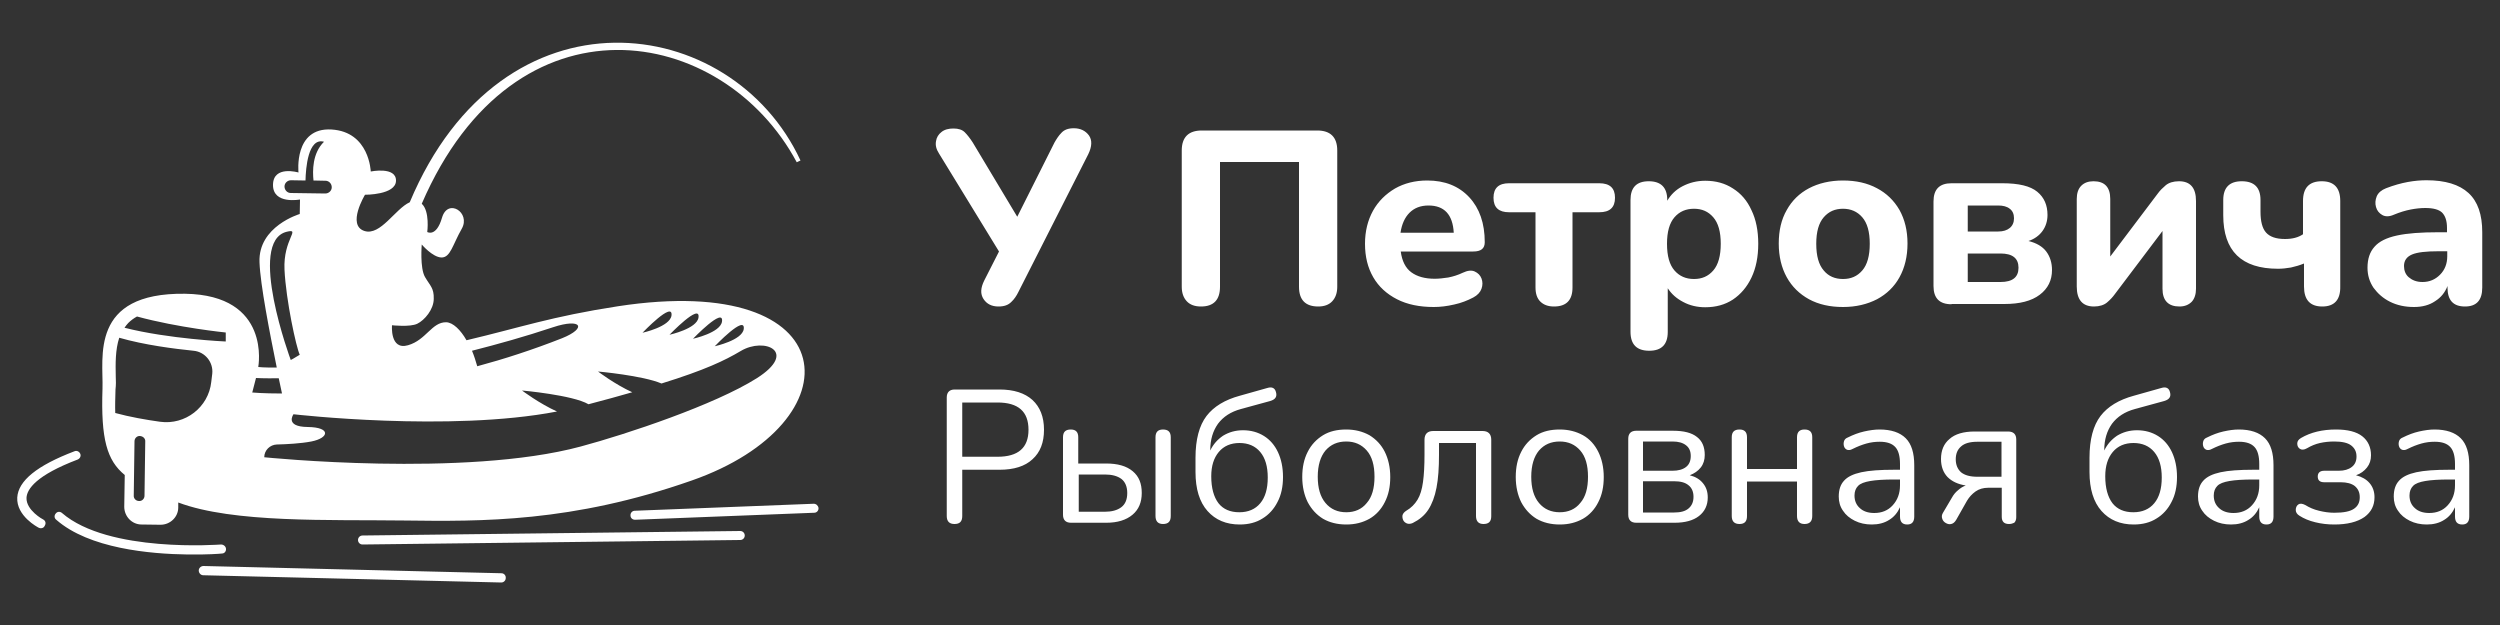 <?xml version="1.0" encoding="utf-8"?>
<!-- Generator: Adobe Illustrator 25.4.1, SVG Export Plug-In . SVG Version: 6.00 Build 0)  -->
<svg version="1.1" id="Слой_2" xmlns="http://www.w3.org/2000/svg" xmlns:xlink="http://www.w3.org/1999/xlink" x="0px" y="0px"
	 viewBox="0 0 1000 250" style="enable-background:new 0 0 1000 250;" xml:space="preserve">
<rect x="0" y="0" width="1000" height="250" fill="#333333" stroke="none"/>
<style type="text/css">
	.st0{fill:#FFFFFF;}
</style>
<path class="st0" d="M202.3,231.2c0,1-0.8,1.8-1.8,1.8c0,0,0,0,0,0l-119.2-2.9c-1,0-1.8-0.9-1.8-1.9c0-1,0.9-1.8,1.9-1.8l119.2,2.9
	C201.6,229.3,202.4,230.2,202.3,231.2z M90.4,219.5c-0.1-1-1-1.7-2-1.7c-0.4,0-45,3.5-63.6-12.6c-0.8-0.7-1.9-0.6-2.5,0.2
	c-0.7,0.8-0.6,1.9,0.2,2.5c13.1,11.5,37.4,13.7,52.7,13.9c7.6,0.1,13-0.3,13.6-0.4C89.8,221.4,90.5,220.5,90.4,219.5z M296.1,212.4
	L145,214.2c-1,0-1.8,0.8-1.8,1.8c0,1,0.8,1.8,1.8,1.8c0,0,0,0,0,0l151.1-1.8c1,0,1.8-0.8,1.8-1.8
	C297.9,213.2,297.1,212.4,296.1,212.4z M325.5,201.5l-71.6,2.8c-1,0-1.8,0.9-1.7,1.9c0,1,0.8,1.7,1.8,1.7c0,0,0.1,0,0.1,0l71.6-2.8
	c1,0,1.8-0.9,1.7-1.9C327.3,202.3,326.5,201.5,325.5,201.5z M17.3,207.8c-0.1,0-6.9-3.7-6.7-8.7c0.2-3.5,3.9-9,20.5-15.3
	c0.9-0.4,1.4-1.4,1-2.3c-0.4-0.9-1.4-1.4-2.3-1c-15,5.7-22.5,11.8-22.9,18.5c-0.4,7.4,8.2,11.9,8.6,12.1c0.3,0.1,0.5,0.2,0.8,0.2
	c0.7,0,1.3-0.3,1.6-1C18.5,209.3,18.2,208.3,17.3,207.8z M49.9,190l-0.2,12.7c0,3.9,3.1,7.1,6.9,7.1l7.6,0.1c3.9,0,7.1-3.1,7.1-6.9
	l0-2c22.1,8.3,60.5,6.8,90.3,7.2c31.1,0.4,67.2,0.8,115.1-16c66.1-23.1,62.4-83.8-29.5-69.7c-26.7,4.1-39.4,8.6-60.6,13.6
	c-2.4-4.2-5.4-7.1-8.1-7.2c-5.8-0.1-8,7.1-15.3,9.2c-7.3,2.1-6.4-8-6.4-8s7.2,0.8,10.1-0.6c2.9-1.4,6.6-5.7,6.6-10
	c0.1-4.3-1.4-5.1-3.5-8.7c-2.1-3.6-1.3-13-1.3-13s4.3,5.1,7.9,5.2c3.6,0,4.4-5,8.1-11.5c3.7-6.5-5.6-12.4-7.9-4.4
	c-2.3,7.9-5.9,5.7-5.9,5.7s1.1-8.3-2.2-11.3c37.4-86.6,120.4-71.9,150-16.6l1.5-0.7C292.7,4.9,201.1-7.7,163.9,80.9
	c-5.8,2.6-11.7,13.5-18.1,11.5c-7.2-2.3,0.2-14.5,0.2-14.5s12.3,0.1,12.4-5.6c0.1-5.8-10.1-3.7-10.1-3.7s-0.5-15.9-15.7-16.8
	c-15.2-0.9-13.2,17.2-13.2,17.2s-10.1-3-10.2,4.9c-0.1,8,10.8,5.9,10.8,5.9l-0.1,5.8c0,0-16.7,4.9-16.1,19.3
	c0.3,8.9,4.1,28.3,6.9,42.1c-5,0.1-7.4-0.2-7.4-0.2s5.4-28.8-29.3-29.3c-38.3-0.5-32.6,25.6-33,37.9C40.3,175.7,42.8,184.2,49.9,190
	z M297.5,131.6c-0.6,4.5-11.6,6.9-11.6,6.9S298.2,125.6,297.5,131.6z M288.8,128.6c-0.6,4.5-11.6,6.9-11.6,6.9
	S289.6,122.6,288.8,128.6z M279.4,127c-0.6,4.5-11.6,6.9-11.6,6.9S280.2,121,279.4,127z M268.6,126.2c-0.6,4.5-11.6,6.9-11.6,6.9
	S269.3,120.2,268.6,126.2z M221.2,130.9c11.4-3.8,13.8,0.3,3.6,4.4c-11.7,4.6-23.1,8.3-33.9,11.2c-0.6-2.1-1.3-4.3-2.1-6.2
	C199,137.7,209.8,134.7,221.2,130.9z M116.3,77.2c-1.4,0-2.5-1.2-2.5-2.6c0-1.4,1.2-2.5,2.6-2.5l5.8,0.1c0.1-4.8,1-17.3,7.4-15.5
	c-4.7,4.6-4.6,11.7-4.2,15.5l4.8,0.1c1.4,0,2.5,1.2,2.5,2.6c0,1.4-1.2,2.5-2.6,2.5L116.3,77.2z M222.8,164.6c-7.1-3.2-14-8.4-14-8.4
	s20.3,1.8,26.6,5.5c6.5-1.7,12.3-3.3,17.5-4.8c-7-3.2-13.7-8.3-13.7-8.3s17.9,1.6,25.4,4.8c17.4-5.4,25.3-9.2,31.7-13
	c9.5-5.7,23.1,0.3,6.4,10.9c-16.8,10.6-51.8,22.3-70.4,27.3c-46.4,12.5-126.6,4.3-126.6,4.3c0-2.8,2.3-5,5-5.1
	c4-0.1,9.6-0.4,13.8-1.2c7.2-1.4,8-5.7-1.4-5.8c-9.4-0.1-5.7-5.1-5.7-5.1S179.8,172.9,222.8,164.6z M114.7,92.7
	c5.8-1.4-1.5,2.9-0.9,15.2c0.6,12.3,4.7,31.1,6.1,34c-2.2,1.4-3.6,2.1-3.6,2.1S98.7,96.6,114.7,92.7z M102.4,151.2
	c0,0,3.2,0.2,9.1,0.1c0.5,2.3,0.9,4.4,1.3,6.1c-7.6,0-11.9-0.4-11.9-0.4L102.4,151.2z M57.8,198.3c0,1.2-1,2.2-2.2,2.1
	c-1.2,0-2.2-1-2.1-2.2l0.3-21.7c0-1.2,1-2.2,2.2-2.1s2.2,1,2.1,2.2L57.8,198.3z M51.3,129.2c1-1,2.2-1.9,3.5-2.6
	c16.5,4.5,35.5,6.4,35.5,6.4l0,3.6c0,0-22.8-1-40.5-5.5C50.3,130.4,50.7,129.8,51.3,129.2z M46.3,150.5c-0.1-4.9-0.2-10.6,1.4-15.4
	c10.1,2.9,21.9,4.4,29.7,5.2c4.6,0.4,8,4.6,7.5,9.2l-0.4,3.3c-1.1,10.1-10.4,17.3-20.5,15.9c-5.7-0.8-12-1.9-17.9-3.5
	c-0.1-2.8,0-5.9,0.1-9.4C46.4,154,46.4,152.3,46.3,150.5z"/>
<path class="st0" d="M399.4,122.6c-2.7,0-4.7-1-6-3c-1.3-2-1.2-4.4,0.3-7.4l5.9-11.6l-24-39.2c-1.1-1.7-1.5-3.3-1.2-4.9
	c0.2-1.5,1-2.8,2.2-3.7c1.2-1,2.9-1.4,4.8-1.4c2,0,3.5,0.5,4.5,1.5c1,1,2.1,2.4,3.2,4.1l17.8,29.7L421.8,57c0.8-1.4,1.7-2.8,2.8-3.9
	c1.1-1.2,2.7-1.8,4.9-1.8c2.7,0,4.7,1,6.1,2.9c1.3,1.9,1.2,4.4-0.3,7.5l-28,55.2c-0.7,1.4-1.6,2.8-2.8,3.9
	C403.3,122,401.7,122.6,399.4,122.6z M480.4,122.6c-2.5,0-4.4-0.7-5.7-2.1c-1.3-1.4-2-3.3-2-5.8V60.2c0-5.3,2.7-8,8-8h46.2
	c5.3,0,8,2.7,8,8v54.5c0,2.5-0.7,4.4-2,5.8s-3.2,2.1-5.6,2.1c-5.1,0-7.7-2.6-7.7-7.9V64.8H488v49.9
	C488,119.9,485.5,122.6,480.4,122.6z M573.5,122.8c-5.7,0-10.6-1-14.7-3.1c-4.1-2.1-7.3-5-9.5-8.8c-2.2-3.8-3.3-8.2-3.3-13.4
	c0-5,1.1-9.4,3.2-13.2c2.1-3.8,5.1-6.7,8.8-8.9c3.7-2.1,8-3.2,12.9-3.2c7,0,12.6,2.2,16.8,6.7c4.1,4.4,6.2,10.4,6.2,18
	c0,2.5-1.5,3.7-4.6,3.7h-29c0.5,3.8,1.9,6.6,4.2,8.3c2.3,1.7,5.4,2.6,9.4,2.6c1.6,0,3.4-0.2,5.4-0.5c2-0.4,3.9-1,5.8-1.9
	c1.9-0.9,3.5-1.1,4.8-0.5c1.3,0.6,2.2,1.5,2.7,2.8c0.5,1.3,0.5,2.7,0,4.1c-0.5,1.4-1.6,2.6-3.3,3.5c-2.3,1.2-4.8,2.2-7.6,2.8
	C578.7,122.5,576,122.8,573.5,122.8z M571.4,82.2c-3.2,0-5.7,1-7.6,2.9c-1.9,1.9-3.1,4.6-3.6,8h21.3
	C581.1,85.8,577.7,82.2,571.4,82.2z M621.6,122.6c-2.4,0-4.2-0.7-5.5-2c-1.3-1.3-1.9-3.2-1.9-5.6V84.9h-10.6c-4.1,0-6.2-1.9-6.2-5.8
	c0-3.9,2.1-5.8,6.2-5.8h36.1c4.2,0,6.3,1.9,6.3,5.8c0,3.9-2.1,5.8-6.3,5.8H629V115C629,120,626.6,122.6,621.6,122.6z M659.7,140.3
	c-5,0-7.5-2.5-7.5-7.6V80c0-5,2.4-7.5,7.3-7.5c4.9,0,7.4,2.5,7.4,7.5v0.3c1.4-2.4,3.4-4.4,6.1-5.8c2.7-1.4,5.7-2.2,9.1-2.2
	c4.2,0,7.9,1,11.1,3.1c3.2,2,5.7,4.9,7.4,8.7c1.8,3.7,2.7,8.2,2.7,13.4c0,5.2-0.9,9.7-2.7,13.5c-1.8,3.8-4.3,6.7-7.4,8.8
	c-3.2,2.1-6.9,3.1-11.1,3.1c-3.2,0-6.2-0.7-8.8-2.1c-2.7-1.4-4.7-3.2-6.2-5.5v17.5C667.1,137.8,664.6,140.3,659.7,140.3z
	 M677.6,111.6c3.2,0,5.7-1.1,7.7-3.4c2-2.3,3-5.9,3-10.7c0-4.8-1-8.3-3-10.6c-2-2.3-4.5-3.4-7.7-3.4c-3.2,0-5.8,1.1-7.8,3.4
	c-2,2.3-3,5.8-3,10.6c0,4.9,1,8.4,3,10.7C671.8,110.5,674.4,111.6,677.6,111.6z M737.2,122.8c-5.2,0-9.7-1-13.6-3.1
	c-3.8-2.1-6.8-5-8.9-8.8c-2.1-3.8-3.2-8.3-3.2-13.5c0-5.1,1-9.6,3.2-13.4c2.1-3.8,5.1-6.7,8.9-8.7c3.8-2,8.4-3.1,13.6-3.1
	c5.2,0,9.7,1,13.6,3.1c3.8,2,6.8,4.9,9,8.7c2.1,3.8,3.2,8.2,3.2,13.4c0,5.2-1.1,9.7-3.2,13.5c-2.1,3.8-5.1,6.7-9,8.8
	C746.9,121.7,742.4,122.8,737.2,122.8z M737.2,111.6c3.2,0,5.7-1.1,7.7-3.4c2-2.3,3-5.9,3-10.7c0-4.8-1-8.3-3-10.6
	c-2-2.3-4.6-3.4-7.7-3.4c-3.2,0-5.7,1.1-7.7,3.4c-2,2.3-3,5.8-3,10.6c0,4.9,1,8.4,3,10.7C731.4,110.5,734,111.6,737.2,111.6z
	 M780.6,121.7c-4.8,0-7.2-2.4-7.2-7.3V80.6c0-4.9,2.4-7.3,7.2-7.3h20.3c6.6,0,11.2,1.1,14,3.4c2.8,2.3,4.1,5.4,4.1,9.3
	c0,2.4-0.7,4.6-2,6.4c-1.3,1.8-3.2,3.2-5.6,4c3.2,0.8,5.6,2.2,7.1,4.2c1.5,2,2.3,4.5,2.3,7.4c0,4.1-1.6,7.4-4.9,9.9
	c-3.3,2.5-8,3.7-14.2,3.7H780.6z M787.1,92.6h12.2c2,0,3.5-0.5,4.6-1.4c1.1-0.9,1.7-2.2,1.7-3.9c0-1.7-0.6-3-1.7-3.8
	c-1.1-0.9-2.7-1.3-4.6-1.3h-12.2V92.6z M787.1,112.8h13.1c4.8,0,7.2-1.9,7.2-5.7c0-3.8-2.4-5.7-7.2-5.7h-13.1V112.8z M837.6,122.6
	c-4.6,0-6.9-2.7-6.9-8v-35c0-2.3,0.6-4.1,1.8-5.3c1.2-1.2,2.8-1.8,4.9-1.8c4.5,0,6.7,2.4,6.7,7.1v23l19.1-25.3
	c0.8-1.1,1.8-2.1,3.1-3.2c1.2-1,3-1.6,5.3-1.6c4.5,0,6.8,2.6,6.8,7.9v35.1c0,2.2-0.6,4-1.7,5.2c-1.2,1.2-2.8,1.9-4.9,1.9
	c-4.5,0-6.8-2.4-6.8-7.1V92.4l-19.1,25.3c-0.8,1.1-1.8,2.2-3.1,3.3C841.6,122,839.8,122.6,837.6,122.6z M928.9,122.6
	c-4.9,0-7.3-2.7-7.3-8v-9.2c-1.7,0.7-3.4,1.2-5.2,1.6c-1.7,0.3-3.5,0.5-5.2,0.5c-14.6,0-21.9-7.1-21.9-21.4V80c0-5,2.5-7.5,7.4-7.5
	c5,0,7.5,2.5,7.5,7.5v4.7c0,3.8,0.7,6.6,2.2,8.3c1.5,1.7,4,2.6,7.6,2.6c2.9,0,5.3-0.6,7.2-1.9V80.4c0-5.3,2.5-7.9,7.5-7.9
	c4.9,0,7.4,2.6,7.4,7.9v34.2C936.2,119.9,933.8,122.6,928.9,122.6z M965.6,122.8c-3.6,0-6.8-0.7-9.6-2.1c-2.8-1.4-4.9-3.3-6.6-5.6
	c-1.6-2.4-2.4-5-2.4-8c0-3.5,0.9-6.3,2.8-8.4c1.8-2.1,4.8-3.6,9-4.5c4.1-0.9,9.6-1.3,16.5-1.3h3.5v-1.7c0-2.9-0.7-4.9-2-6.2
	c-1.3-1.2-3.5-1.8-6.7-1.8c-1.8,0-3.7,0.2-5.8,0.6c-2.1,0.4-4.4,1.1-6.8,2.1c-1.8,0.8-3.4,0.8-4.6,0.1c-1.2-0.7-2.1-1.7-2.5-3.2
	c-0.4-1.4-0.3-2.8,0.3-4.3c0.6-1.4,1.9-2.5,3.7-3.2c3.1-1.2,6-2,8.7-2.5c2.7-0.5,5.2-0.7,7.5-0.7c7.5,0,13.1,1.7,16.8,5.1
	c3.7,3.4,5.5,8.6,5.5,15.7V115c0,5.1-2.3,7.6-6.9,7.6c-4.7,0-7-2.5-7-7.6v-0.6c-1,2.6-2.6,4.6-5,6.1
	C971.8,122,969,122.8,965.6,122.8z M969,112.8c2.8,0,5.1-1,7-2.9c1.9-1.9,2.9-4.4,2.9-7.4v-2h-3.4c-5.1,0-8.6,0.4-10.7,1.3
	c-2.1,0.9-3.2,2.4-3.2,4.6c0,1.8,0.6,3.4,1.9,4.5S966.5,112.8,969,112.8z"/>
<path class="st0" d="M381.8,209.6c-2.1,0-3.1-1.1-3.1-3.2V159c0-2.1,1.1-3.2,3.2-3.2h17.9c5.7,0,10.1,1.4,13.2,4.2
	c3,2.8,4.6,6.7,4.6,11.9c0,5.1-1.5,9-4.6,11.8c-3,2.8-7.4,4.2-13.2,4.2h-14.9v18.5C384.9,208.6,383.9,209.6,381.8,209.6z
	 M384.9,182.7H399c8.3,0,12.4-3.6,12.4-10.8c0-7.3-4.1-10.9-12.4-10.9h-14.1V182.7z M428.4,209.1c-2.1,0-3.2-1.1-3.2-3.2v-31
	c0-2.1,1-3.1,3.1-3.1c2,0,3,1,3,3.1v10.5h11.1c4.7,0,8.2,1,10.7,3.1s3.6,4.9,3.6,8.7c0,3.7-1.2,6.6-3.7,8.7c-2.5,2.1-6,3.2-10.5,3.2
	H428.4z M431.4,204.7h10.5c2.8,0,5-0.6,6.6-1.8s2.4-3.1,2.4-5.7c0-2.5-0.8-4.4-2.3-5.6c-1.6-1.2-3.8-1.8-6.6-1.8h-10.5V204.7z
	 M465.2,209.6c-2,0-3-1.1-3-3.2v-31.5c0-2.1,1-3.1,3-3.1c2.1,0,3.1,1,3.1,3.1v31.5C468.3,208.6,467.3,209.6,465.2,209.6z
	 M495.9,209.8c-5.4,0-9.7-1.8-12.9-5.4c-3.2-3.6-4.8-8.8-4.8-15.6v-5.7c0-7.3,1.5-12.9,4.4-16.7c2.9-3.8,7.4-6.5,13.3-8.1l11-3.1
	c1.9-0.6,3.1,0,3.5,1.7c0.5,1.8-0.3,2.9-2.3,3.5l-11.7,3.2c-4.1,1.1-7.1,3.1-9.2,5.9c-2,2.8-3.1,6.3-3.1,10.5v0.2
	c1.2-2.5,2.9-4.4,5.1-5.9c2.3-1.4,4.9-2.2,8-2.2c3.2,0,6,0.8,8.4,2.3c2.4,1.5,4.3,3.7,5.6,6.5c1.3,2.8,2,6.1,2,9.9
	c0,3.8-0.7,7.2-2.2,10c-1.4,2.8-3.5,5.1-6,6.6C502.5,209,499.4,209.8,495.9,209.8z M495.7,204.9c3.6,0,6.4-1.2,8.4-3.6
	c2-2.4,3-5.8,3-10.3c0-4.4-1-7.8-3-10.2c-2-2.4-4.8-3.6-8.3-3.6c-3.5,0-6.3,1.2-8.3,3.6c-2,2.4-3,5.6-3,9.7c0,4.7,1,8.3,2.9,10.8
	C489.3,203.7,492.1,204.9,495.7,204.9z M538.5,209.8c-3.6,0-6.7-0.8-9.3-2.3c-2.6-1.6-4.6-3.8-6.1-6.6c-1.4-2.8-2.2-6.2-2.2-10.1
	c0-3.9,0.7-7.2,2.2-10.1c1.4-2.8,3.5-5,6.1-6.6c2.6-1.6,5.7-2.3,9.3-2.3c3.5,0,6.6,0.8,9.3,2.3c2.6,1.6,4.7,3.8,6.1,6.6
	c1.4,2.8,2.2,6.2,2.2,10.1c0,3.9-0.7,7.2-2.2,10.1c-1.4,2.8-3.5,5.1-6.1,6.6C545.1,209,542.1,209.8,538.5,209.8z M538.5,204.9
	c3.4,0,6.2-1.2,8.2-3.7c2.1-2.4,3.1-5.9,3.1-10.5c0-4.6-1-8.1-3.1-10.5c-2.1-2.4-4.8-3.6-8.2-3.6c-3.5,0-6.2,1.2-8.3,3.6
	c-2,2.4-3.1,5.9-3.1,10.5c0,4.5,1,8,3.1,10.5C532.3,203.7,535.1,204.9,538.5,204.9z M593.4,209.6c-2,0-3-1.1-3-3.2v-29.2h-14.8v4.7
	c0,5.2-0.3,9.6-1,13.2c-0.7,3.6-1.8,6.5-3.3,8.8c-1.5,2.3-3.6,4-6.2,5.3c-0.9,0.4-1.6,0.4-2.3,0.2c-0.7-0.3-1.2-0.7-1.5-1.3
	c-0.3-0.6-0.4-1.3-0.3-2c0.2-0.7,0.7-1.3,1.5-1.8c1.9-1.1,3.4-2.6,4.5-4.4c1.1-1.8,1.8-4.2,2.2-7.1c0.4-2.9,0.6-6.6,0.6-11v-5.9
	c0-2.3,1.2-3.5,3.5-3.5H593c2.3,0,3.5,1.2,3.5,3.5v30.6C596.5,208.6,595.5,209.6,593.4,209.6z M623.9,209.8c-3.6,0-6.7-0.8-9.3-2.3
	c-2.6-1.6-4.6-3.8-6.1-6.6c-1.4-2.8-2.2-6.2-2.2-10.1c0-3.9,0.7-7.2,2.2-10.1c1.4-2.8,3.5-5,6.1-6.6c2.6-1.6,5.7-2.3,9.3-2.3
	c3.5,0,6.6,0.8,9.3,2.3s4.7,3.8,6.1,6.6c1.4,2.8,2.2,6.2,2.2,10.1c0,3.9-0.7,7.2-2.2,10.1c-1.4,2.8-3.5,5.1-6.1,6.6
	C630.5,209,627.5,209.8,623.9,209.8z M623.9,204.9c3.4,0,6.2-1.2,8.2-3.7c2.1-2.4,3.1-5.9,3.1-10.5c0-4.6-1-8.1-3.1-10.5
	c-2.1-2.4-4.8-3.6-8.2-3.6c-3.5,0-6.2,1.2-8.3,3.6c-2,2.4-3.1,5.9-3.1,10.5c0,4.5,1,8,3.1,10.5C617.7,203.7,620.5,204.9,623.9,204.9
	z M654.5,209.1c-2.1,0-3.2-1.1-3.2-3.2v-30.4c0-2.1,1.1-3.2,3.2-3.2h14.7c4.3,0,7.5,0.8,9.6,2.5c2.1,1.6,3.1,4,3.1,7.2
	c0,1.9-0.5,3.6-1.6,5c-1.1,1.4-2.6,2.4-4.4,3.1c2.3,0.6,4,1.6,5.3,3.2c1.3,1.6,1.9,3.4,1.9,5.7c0,3.1-1.2,5.6-3.5,7.4
	c-2.3,1.8-5.6,2.7-9.8,2.7H654.5z M657.2,188.3H669c2.3,0,4.1-0.5,5.4-1.5c1.3-1,1.9-2.5,1.9-4.4c0-1.9-0.6-3.3-1.9-4.3
	c-1.3-1-3-1.5-5.4-1.5h-11.8V188.3z M657.2,205h12.5c2.5,0,4.4-0.5,5.7-1.6c1.3-1.1,2-2.6,2-4.7c0-2-0.7-3.6-2-4.6
	c-1.3-1.1-3.2-1.6-5.7-1.6h-12.5V205z M695.8,209.6c-2.1,0-3.1-1.1-3.1-3.2v-31.5c0-2.1,1-3.1,3.1-3.1c2,0,3,1,3,3.1v12.7h20v-12.7
	c0-2.1,1-3.1,3-3.1c2.1,0,3.1,1,3.1,3.1v31.5c0,2.1-1,3.2-3.1,3.2c-2,0-3-1.1-3-3.2v-13.8h-20v13.8
	C698.8,208.6,697.8,209.6,695.8,209.6z M748.7,209.8c-2.5,0-4.8-0.5-6.8-1.5c-2-1-3.6-2.3-4.7-4c-1.2-1.7-1.7-3.6-1.7-5.7
	c0-2.7,0.7-4.8,2.1-6.3c1.4-1.6,3.7-2.7,6.9-3.4c3.2-0.7,7.6-1,13.1-1h2.4v-2.3c0-3.1-0.6-5.4-1.9-6.8c-1.3-1.4-3.3-2.1-6.2-2.1
	c-1.8,0-3.5,0.2-5.3,0.7c-1.8,0.5-3.6,1.2-5.6,2.2c-0.9,0.5-1.6,0.5-2.2,0.3c-0.6-0.3-1-0.7-1.2-1.4c-0.2-0.6-0.2-1.3,0-2
	c0.2-0.7,0.7-1.2,1.5-1.5c2.2-1.1,4.3-1.9,6.5-2.4c2.2-0.5,4.3-0.8,6.2-0.8c4.7,0,8.2,1.2,10.5,3.5c2.3,2.3,3.4,5.9,3.4,10.8v20.5
	c0,2.1-0.9,3.2-2.8,3.2c-2,0-2.9-1.1-2.9-3.2v-3.7c-1,2.2-2.4,3.9-4.4,5.1C753.7,209.2,751.4,209.8,748.7,209.8z M749.7,205.2
	c3,0,5.5-1,7.4-3.1c1.9-2.1,2.9-4.7,2.9-8v-2.3h-2.3c-4.1,0-7.3,0.2-9.6,0.6c-2.3,0.4-4,1-4.9,2c-0.9,0.9-1.4,2.2-1.4,3.8
	c0,2.1,0.7,3.8,2.2,5.1C745.3,204.5,747.2,205.2,749.7,205.2z M803.6,209.6c-2,0-2.9-1-2.9-2.9v-11.6h-5.4c-2,0-3.7,0.5-5.1,1.5
	c-1.4,1-2.5,2.2-3.4,3.7l-4.3,7.6c-0.6,1-1.2,1.5-2,1.7c-0.8,0.2-1.5,0-2.2-0.4c-0.7-0.4-1.2-1-1.4-1.7c-0.3-0.8-0.2-1.6,0.3-2.4
	l3.6-6.1c0.6-1.1,1.4-2.1,2.4-2.9c1-0.9,2-1.5,3.1-1.9c-3.1-0.5-5.5-1.6-7.3-3.4c-1.7-1.8-2.6-4.2-2.6-7.2c0-3.4,1.1-6.1,3.4-8
	c2.2-2,5.6-3,10.1-3h13.3c2.2,0,3.3,1.1,3.3,3.2v31.1c0,1-0.3,1.7-0.8,2.2C805.1,209.4,804.4,209.6,803.6,209.6z M791,190.7h9.6v-14
	H791c-3,0-5.2,0.6-6.6,1.9c-1.4,1.2-2.1,2.9-2.1,5.1c0,2.2,0.7,3.9,2.1,5.2C785.9,190.1,788,190.7,791,190.7z M853.5,209.8
	c-5.4,0-9.7-1.8-12.9-5.4c-3.2-3.6-4.8-8.8-4.8-15.6v-5.7c0-7.3,1.5-12.9,4.4-16.7c2.9-3.8,7.4-6.5,13.3-8.1l11-3.1
	c1.9-0.6,3.1,0,3.5,1.7c0.5,1.8-0.3,2.9-2.3,3.5l-11.7,3.2c-4.1,1.1-7.1,3.1-9.2,5.9c-2,2.8-3.1,6.3-3.1,10.5v0.2
	c1.2-2.5,2.9-4.4,5.1-5.9c2.3-1.4,4.9-2.2,8-2.2c3.2,0,6,0.8,8.4,2.3c2.4,1.5,4.3,3.7,5.6,6.5c1.3,2.8,2,6.1,2,9.9
	c0,3.8-0.7,7.2-2.2,10c-1.4,2.8-3.5,5.1-6,6.6C860.1,209,857,209.8,853.5,209.8z M853.3,204.9c3.6,0,6.4-1.2,8.4-3.6
	c2-2.4,3-5.8,3-10.3c0-4.4-1-7.8-3-10.2c-2-2.4-4.8-3.6-8.3-3.6c-3.5,0-6.3,1.2-8.3,3.6c-2,2.4-3,5.6-3,9.7c0,4.7,1,8.3,2.9,10.8
	C846.9,203.7,849.7,204.9,853.3,204.9z M892.4,209.8c-2.5,0-4.8-0.5-6.8-1.5c-2-1-3.6-2.3-4.7-4c-1.2-1.7-1.7-3.6-1.7-5.7
	c0-2.7,0.7-4.8,2.1-6.3c1.4-1.6,3.7-2.7,6.9-3.4c3.2-0.7,7.6-1,13.1-1h2.4v-2.3c0-3.1-0.6-5.4-1.9-6.8c-1.3-1.4-3.3-2.1-6.2-2.1
	c-1.8,0-3.5,0.2-5.3,0.7c-1.8,0.5-3.6,1.2-5.6,2.2c-0.9,0.5-1.6,0.5-2.2,0.3c-0.6-0.3-1-0.7-1.2-1.4c-0.2-0.6-0.2-1.3,0-2
	c0.2-0.7,0.7-1.2,1.5-1.5c2.2-1.1,4.3-1.9,6.5-2.4c2.2-0.5,4.3-0.8,6.2-0.8c4.7,0,8.2,1.2,10.5,3.5c2.3,2.3,3.4,5.9,3.4,10.8v20.5
	c0,2.1-0.9,3.2-2.8,3.2c-2,0-2.9-1.1-2.9-3.2v-3.7c-1,2.2-2.4,3.9-4.4,5.1C897.4,209.2,895.1,209.8,892.4,209.8z M893.4,205.2
	c3,0,5.5-1,7.4-3.1c1.9-2.1,2.9-4.7,2.9-8v-2.3h-2.3c-4.1,0-7.3,0.2-9.6,0.6c-2.3,0.4-4,1-4.9,2c-0.9,0.9-1.4,2.2-1.4,3.8
	c0,2.1,0.7,3.8,2.2,5.1C889,204.5,890.9,205.2,893.4,205.2z M933.7,209.8c-2.6,0-5.2-0.3-7.6-0.9c-2.5-0.6-4.6-1.5-6.3-2.6
	c-1-0.6-1.5-1.4-1.5-2.3c0-0.9,0.3-1.7,1-2.2c0.7-0.5,1.6-0.4,2.8,0.2c1.6,1,3.4,1.8,5.5,2.3c2,0.5,4.1,0.8,6.1,0.8
	c3.7,0,6.3-0.5,7.9-1.6c1.6-1.1,2.3-2.6,2.3-4.6c0-2-0.7-3.4-2-4.5c-1.3-1-3.2-1.5-5.6-1.5h-6.6c-1.8,0-2.6-0.8-2.6-2.3
	c0-1.5,0.9-2.3,2.6-2.3h5.8c2.2,0,3.9-0.5,5.2-1.5c1.3-1,1.9-2.4,1.9-4.2c0-1.9-0.7-3.3-2.1-4.4c-1.4-1.1-3.7-1.6-6.8-1.6
	c-2,0-3.9,0.2-5.7,0.6c-1.8,0.4-3.5,1.1-5.2,2.1c-1.2,0.7-2.2,0.7-2.9,0.2c-0.7-0.5-1-1.2-1-2.1c0-0.9,0.5-1.6,1.5-2.2
	c3.9-2.3,8.6-3.4,14-3.4c4.7,0,8.2,0.9,10.5,2.7c2.3,1.8,3.5,4.4,3.5,7.6c0,1.9-0.5,3.5-1.6,4.9c-1.1,1.4-2.6,2.5-4.4,3.1
	c2.3,0.6,4.1,1.6,5.4,3.1c1.3,1.5,2,3.4,2,5.7c0,3.3-1.3,5.9-4,7.9C942.9,208.8,938.9,209.8,933.7,209.8z M970.7,209.8
	c-2.5,0-4.8-0.5-6.8-1.5c-2-1-3.6-2.3-4.7-4c-1.2-1.7-1.7-3.6-1.7-5.7c0-2.7,0.7-4.8,2.1-6.3c1.4-1.6,3.7-2.7,6.9-3.4
	c3.2-0.7,7.6-1,13.1-1h2.4v-2.3c0-3.1-0.6-5.4-1.9-6.8c-1.3-1.4-3.3-2.1-6.2-2.1c-1.8,0-3.5,0.2-5.3,0.7c-1.8,0.5-3.6,1.2-5.6,2.2
	c-0.9,0.5-1.6,0.5-2.2,0.3c-0.6-0.3-1-0.7-1.2-1.4c-0.2-0.6-0.2-1.3,0-2c0.2-0.7,0.7-1.2,1.5-1.5c2.2-1.1,4.3-1.9,6.5-2.4
	c2.2-0.5,4.3-0.8,6.2-0.8c4.7,0,8.2,1.2,10.5,3.5c2.3,2.3,3.4,5.9,3.4,10.8v20.5c0,2.1-0.9,3.2-2.8,3.2c-2,0-2.9-1.1-2.9-3.2v-3.7
	c-1,2.2-2.4,3.9-4.4,5.1C975.7,209.2,973.4,209.8,970.7,209.8z M971.7,205.2c3,0,5.5-1,7.4-3.1c1.9-2.1,2.9-4.7,2.9-8v-2.3h-2.3
	c-4.1,0-7.3,0.2-9.6,0.6c-2.3,0.4-4,1-4.9,2c-0.9,0.9-1.4,2.2-1.4,3.8c0,2.1,0.7,3.8,2.2,5.1C967.3,204.5,969.2,205.2,971.7,205.2z"
	/>
</svg>
